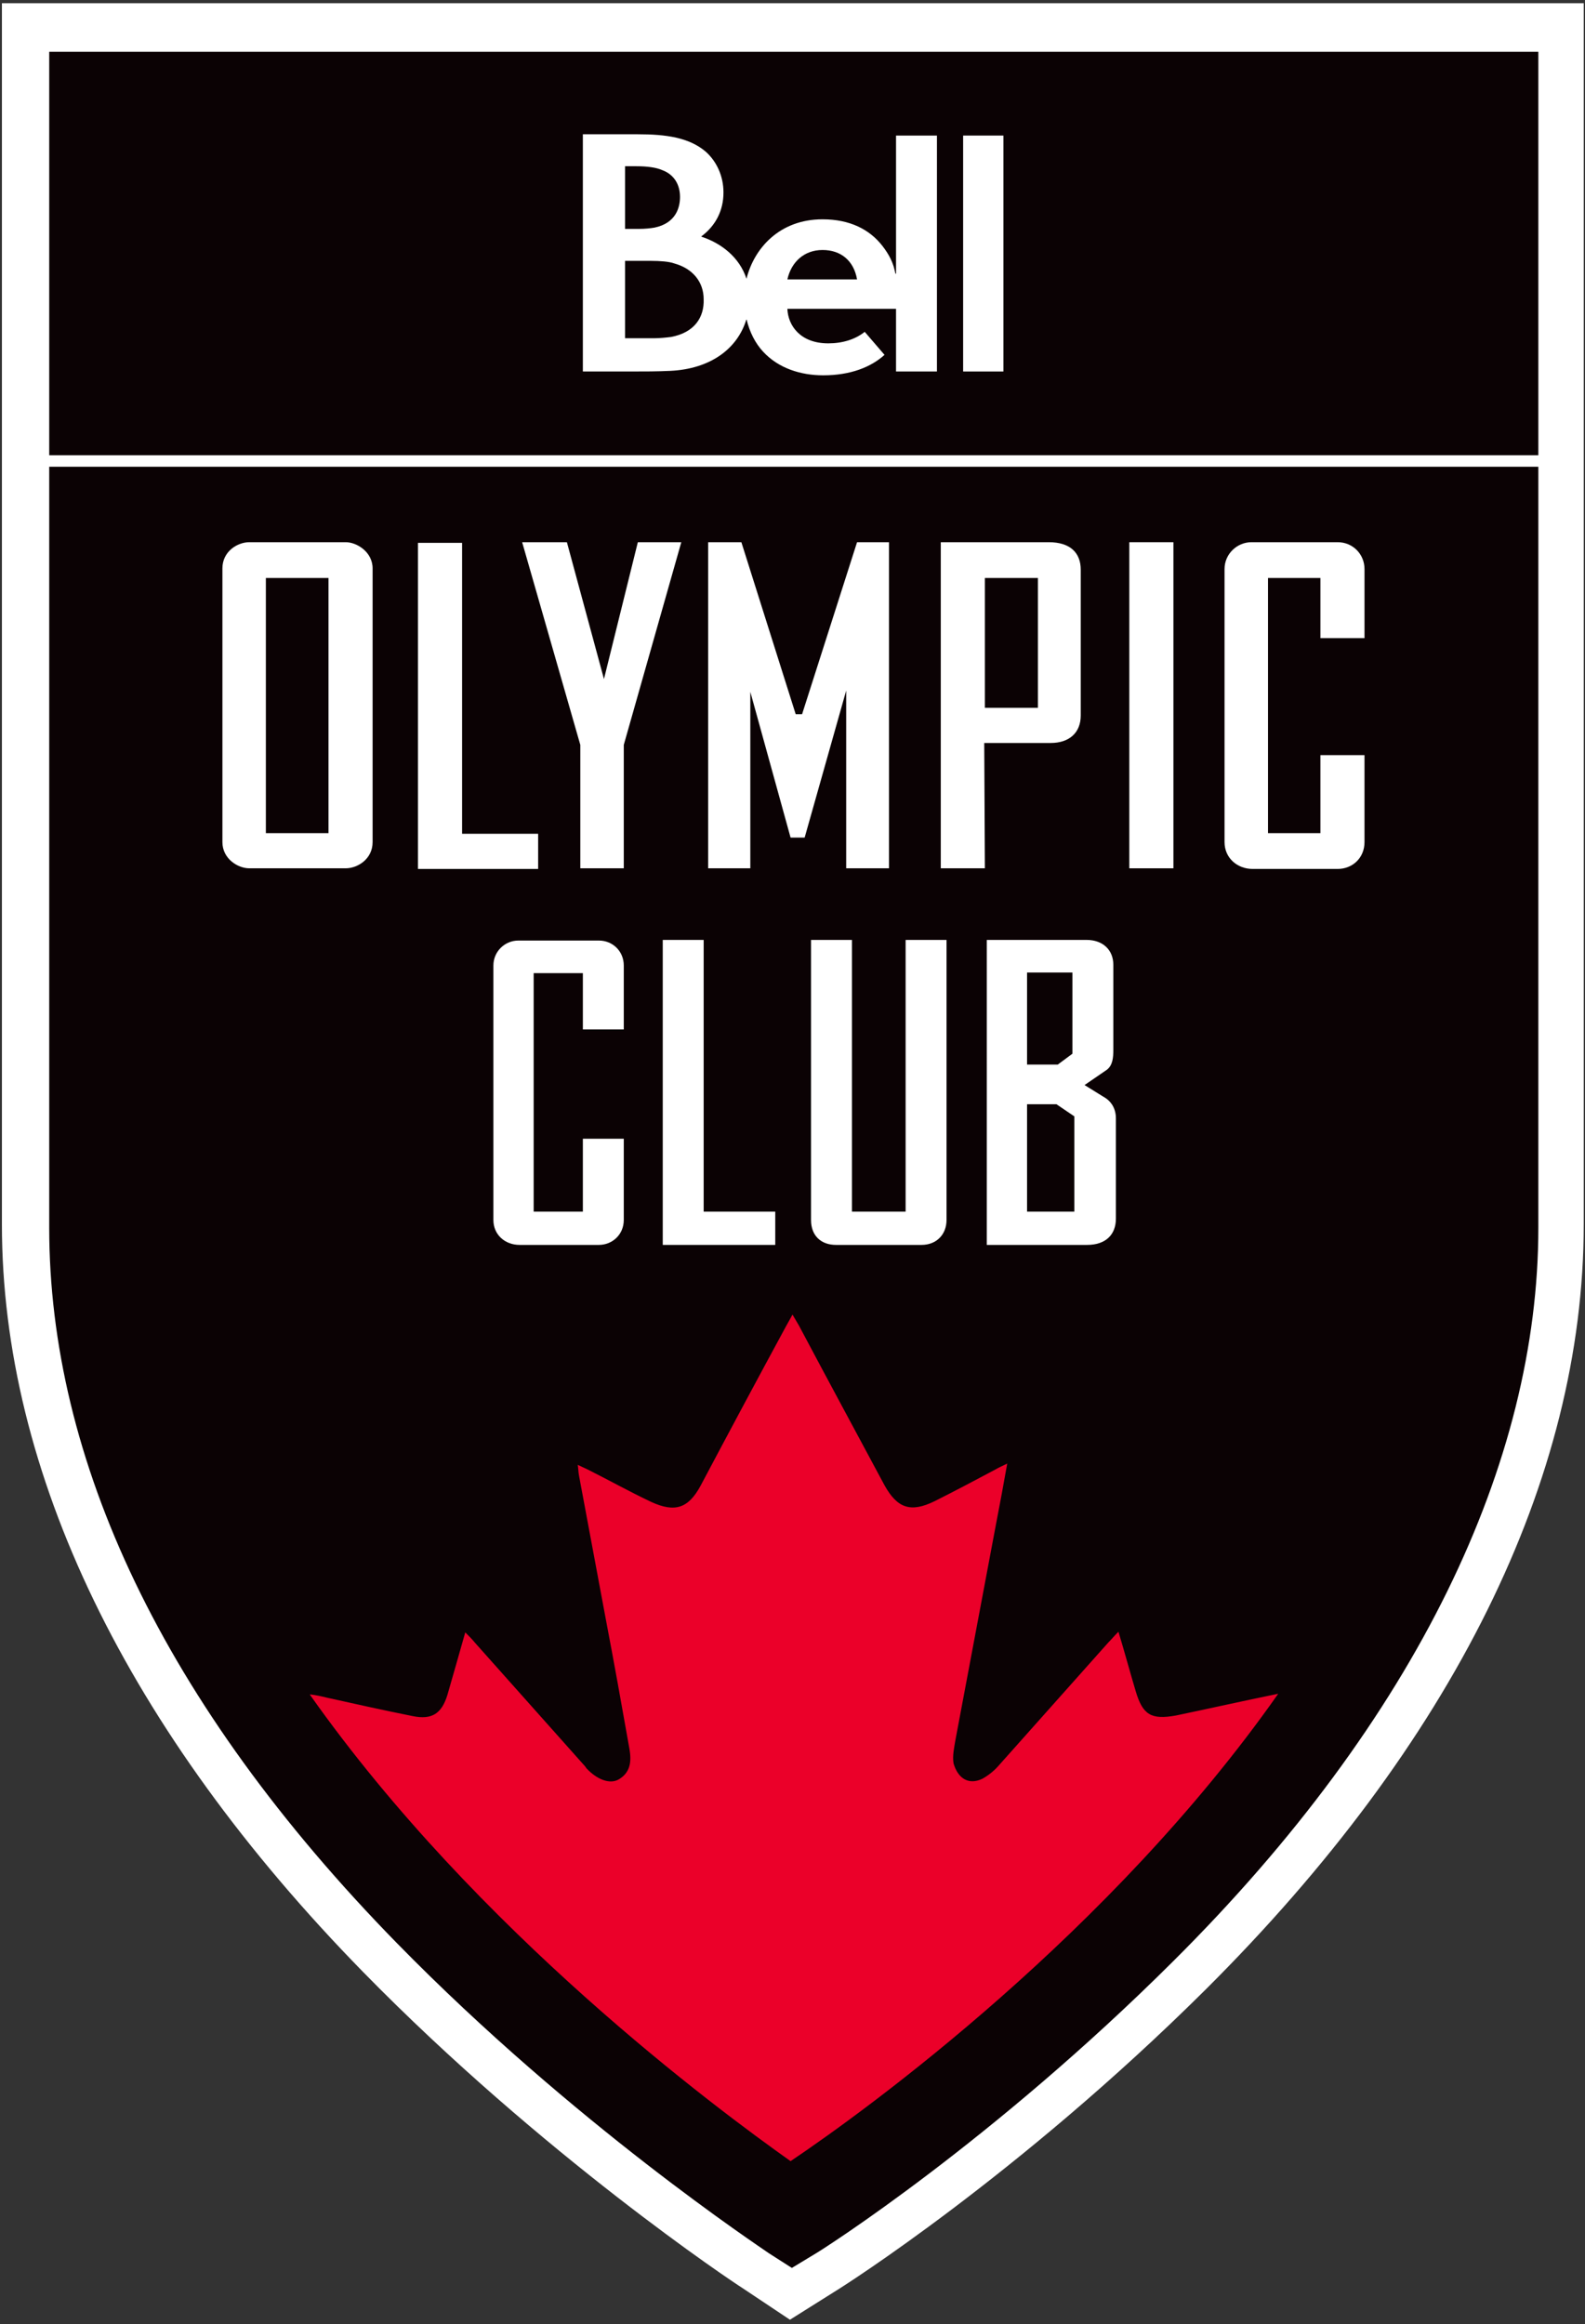 <?xml version="1.0" encoding="utf-8"?>
<!-- Generator: Adobe Illustrator 19.2.1, SVG Export Plug-In . SVG Version: 6.00 Build 0)  -->
<svg version="1.1" id="Layer_1" xmlns="http://www.w3.org/2000/svg" xmlns:xlink="http://www.w3.org/1999/xlink" x="0px" y="0px"
	 viewBox="0 0 248 363.5" style="enable-background:new 0 0 248 363.5;" xml:space="preserve">
<rect x="0" y="0" width="248" height="363.5" fill="#333333" stroke="none"/>
<style type="text/css">
	.st0{fill:#FFFFFF;}
	.st1{fill:#0B0204;}
	.st2{fill:#EB0029;}
</style>
<rect x="4" y="65" class="st0" width="239" height="12"/>
<path class="st0" d="M123.6,362.8l-7.5-5c-1.3-0.8-31.2-20.7-59.3-49.4C19.9,270.7,0.3,230.3,0.3,191.5V0.5h247.5v191
	c0,39.8-20.5,81.2-59.2,119.7c-29.4,29.2-56.9,46.5-57.2,46.7L123.6,362.8z M15.3,15.5v176c0,34.8,18,71.6,52.1,106.4
	C93,324,120,342.4,123.9,345c2.8-1.8,27.6-17.9,54.2-44.4c35.8-35.7,54.8-73.4,54.8-109.1v-176H15.3z"/>
<g>
	<g>
		<g>
			<rect x="7.7" y="8.1" class="st1" width="233" height="63.1"/>
			<path class="st1" d="M7.7,192c0,36.2,17.7,74.4,54.4,111.9c27.7,28.3,57.1,47.7,58.2,48.5l3.6,2.3l3.8-2.3
				c1.2-0.7,27.6-17.5,55.9-45.7c38.1-37.9,57.1-78,57.1-114.7V73H7.7V192z"/>
		</g>
		<path class="st2" d="M177.7,264.5c-0.9-3-1.7-6-2.7-9.3c-0.7,0.7-1.1,1.2-1.6,1.7c-5.7,6.4-11.5,12.9-17.2,19.3
			c-0.7,0.8-1.6,1.5-2.5,2c-2.1,1-3.8,0-4.5-2.4c-0.2-1.2,0.1-2.5,0.3-3.7c2.1-11.2,4.2-22.3,6.3-33.5c0.6-3.1,1.2-6.3,1.8-9.7
			c-0.8,0.4-1.3,0.6-1.8,0.9c-3.2,1.7-6.4,3.4-9.6,5c-3.7,1.8-5.8,1.1-7.8-2.5c-4.5-8.4-9-16.7-13.4-25c-0.3-0.5-0.6-1-1-1.7
			c-0.4,0.7-0.7,1.3-1,1.8c-4.5,8.3-9,16.7-13.4,25c-1.9,3.5-4,4.2-7.7,2.5c-3.4-1.6-6.6-3.4-10-5.1c-0.4-0.2-0.9-0.4-1.5-0.7
			c0.1,0.7,0.1,1.2,0.2,1.7c1.4,7.5,2.8,15,4.2,22.5c1.3,6.8,2.5,13.5,3.7,20.3c0.3,1.8,0.2,3.6-1.7,4.7c-1.4,0.8-3.4,0-5-1.7
			c-0.1-0.1-0.2-0.3-0.3-0.4c-5.7-6.4-11.5-12.9-17.2-19.3c-0.4-0.5-0.9-1-1.5-1.6c-1,3.5-1.9,6.7-2.8,9.8c-0.9,2.9-2.4,3.9-5.4,3.3
			c-4.5-0.9-9-1.9-13.5-2.9c-0.8-0.2-1.7-0.4-2.6-0.5c0,0.1,0.1,0.2,0.1,0.2c26.1,36.9,63.4,64.5,75.1,72.8
			c12.2-8.2,50.1-35.8,76.3-73.1c-5.4,1.1-11.2,2.4-16,3.4C180.1,269,178.8,268.2,177.7,264.5z"/>
		<g>
			<path class="st0" d="M140.1,42.8c-0.3-1.7-1-3-2-4.3c-2-2.6-5.1-4.2-9.4-4.2c-6.7,0-10.7,4.5-11.9,9.3c-1.1-3.4-4-5.6-7.1-6.6
				c2.3-1.7,3.5-4.1,3.5-6.9c0-2.6-1.1-4.9-2.8-6.4c-2.6-2.2-6.2-2.7-10.6-2.7h-8.6v37.1c2.4,0,4.9,0,7.4,0c2.2,0,4.3,0,6.3-0.1
				c6.2-0.3,10.5-3.4,11.9-8.1c0.5,2.1,1.4,3.8,2.6,5.1c2.4,2.6,5.9,3.7,9.4,3.7c4.3,0,7.5-1.3,9.6-3.2l-3.1-3.6
				c-1.5,1.2-3.5,1.8-5.7,1.8c-4.4,0-6.3-2.8-6.4-5.4h17v9.8h6.4V21.2h-6.4v21.6C140.2,42.8,140.1,42.8,140.1,42.8z M97.8,26h1.8
				c1.7,0,3.1,0.2,4,0.6c1.9,0.7,2.8,2.3,2.8,4.2c0,1.6-0.6,4.1-4,4.8c-0.6,0.1-1.4,0.2-2.5,0.2h-2.1C97.8,35.8,97.8,26,97.8,26z
				 M105,52.7c-0.8,0.1-1.8,0.2-2.6,0.2h-4.6V40.8h4.1c1.3,0,2.8,0.1,3.6,0.4c2.9,0.8,4.6,2.9,4.6,5.6C110.2,49.6,108.7,52,105,52.7
				 M123.2,43.7c0.6-2.7,2.6-4.6,5.5-4.6c2.9,0,4.9,1.7,5.4,4.6H123.2z"/>
			<rect x="150.7" y="21.2" class="st0" width="6.3" height="36.9"/>
		</g>
		<g>
			<path class="st0" d="M58.3,131.7c0,2.7-2.4,4.1-4.2,4.1H39c-1.8,0-4.2-1.5-4.2-4.1V88.9c0-2.7,2.4-4.1,4.2-4.1h15.1
				c1.7,0,4.2,1.5,4.2,4.1V131.7z M51.4,90.4h-9.8v39.9h9.8V90.4z"/>
			<polygon class="st0" points="84.2,135.9 65.4,135.9 65.4,84.9 72.3,84.9 72.3,130.4 84.2,130.4 			"/>
			<polygon class="st0" points="90.8,116.5 81.7,84.8 88.7,84.8 94.5,106.2 99.8,84.8 106.6,84.8 97.6,116.5 97.6,135.8 90.8,135.8 
							"/>
			<polygon class="st0" points="117.4,108.2 117.4,135.8 110.8,135.8 110.8,84.8 116,84.8 124.5,111.7 125.5,111.7 134.1,84.8 
				139.1,84.8 139.1,135.8 132.4,135.8 132.4,108 125.9,131 123.7,131 			"/>
			<rect x="176.7" y="84.8" class="st0" width="6.9" height="51"/>
			<path class="st0" d="M206.6,118.1h6.9v13.6c0,2.5-1.9,4.2-4.2,4.2H196c-2.4,0-4.4-1.7-4.4-4.2V89c0-2.4,2-4.2,4.2-4.2h13.5
				c2.4,0,4.2,1.9,4.2,4.2v10.8h-6.9v-9.4h-8.2v39.9h8.2V118.1z"/>
			<path class="st0" d="M154.1,135.8h-6.9v-51h16.9c3.4,0,5,1.7,5,4.3v22.8c0,2.7-1.8,4.3-4.7,4.3H154L154.1,135.8L154.1,135.8z
				 M154.1,110.7h8.3V90.4h-8.3V110.7z"/>
			<path class="st0" d="M91.2,178.1h6.4v12.7c0,2.3-1.8,3.9-3.9,3.9H81.3c-2.3,0-4.1-1.6-4.1-3.9V151c0-2.2,1.8-3.9,3.9-3.9h12.6
				c2.2,0,3.9,1.7,3.9,3.9v10h-6.4v-8.8h-7.7v37.3h7.7C91.2,189.5,91.2,178.1,91.2,178.1z"/>
			<polygon class="st0" points="121.3,194.7 103.7,194.7 103.7,147 110.1,147 110.1,189.5 121.3,189.5 			"/>
			<path class="st0" d="M133.3,147v42.5h8.4V147h6.4v43.8c0,2.3-1.6,3.9-3.9,3.9h-13.4c-2.3,0-3.9-1.4-3.9-3.9V147H133.3z"/>
			<path class="st0" d="M174.2,164.2c0,1.2-0.1,2.4-1,3.1l-3.5,2.4l2.9,1.8c1.3,0.7,2,1.9,2,3.4v15.7c0,2.5-1.6,4.1-4.5,4.1h-15.7
				V147H170c2.6,0,4.2,1.6,4.2,3.9V164.2z M160.7,152.1v14.4h4.8l2.3-1.7v-12.7H160.7z M160.7,189.5h7.4v-14.9l-2.8-1.9h-4.6
				L160.7,189.5L160.7,189.5z"/>
		</g>
	</g>
</g>
</svg>
